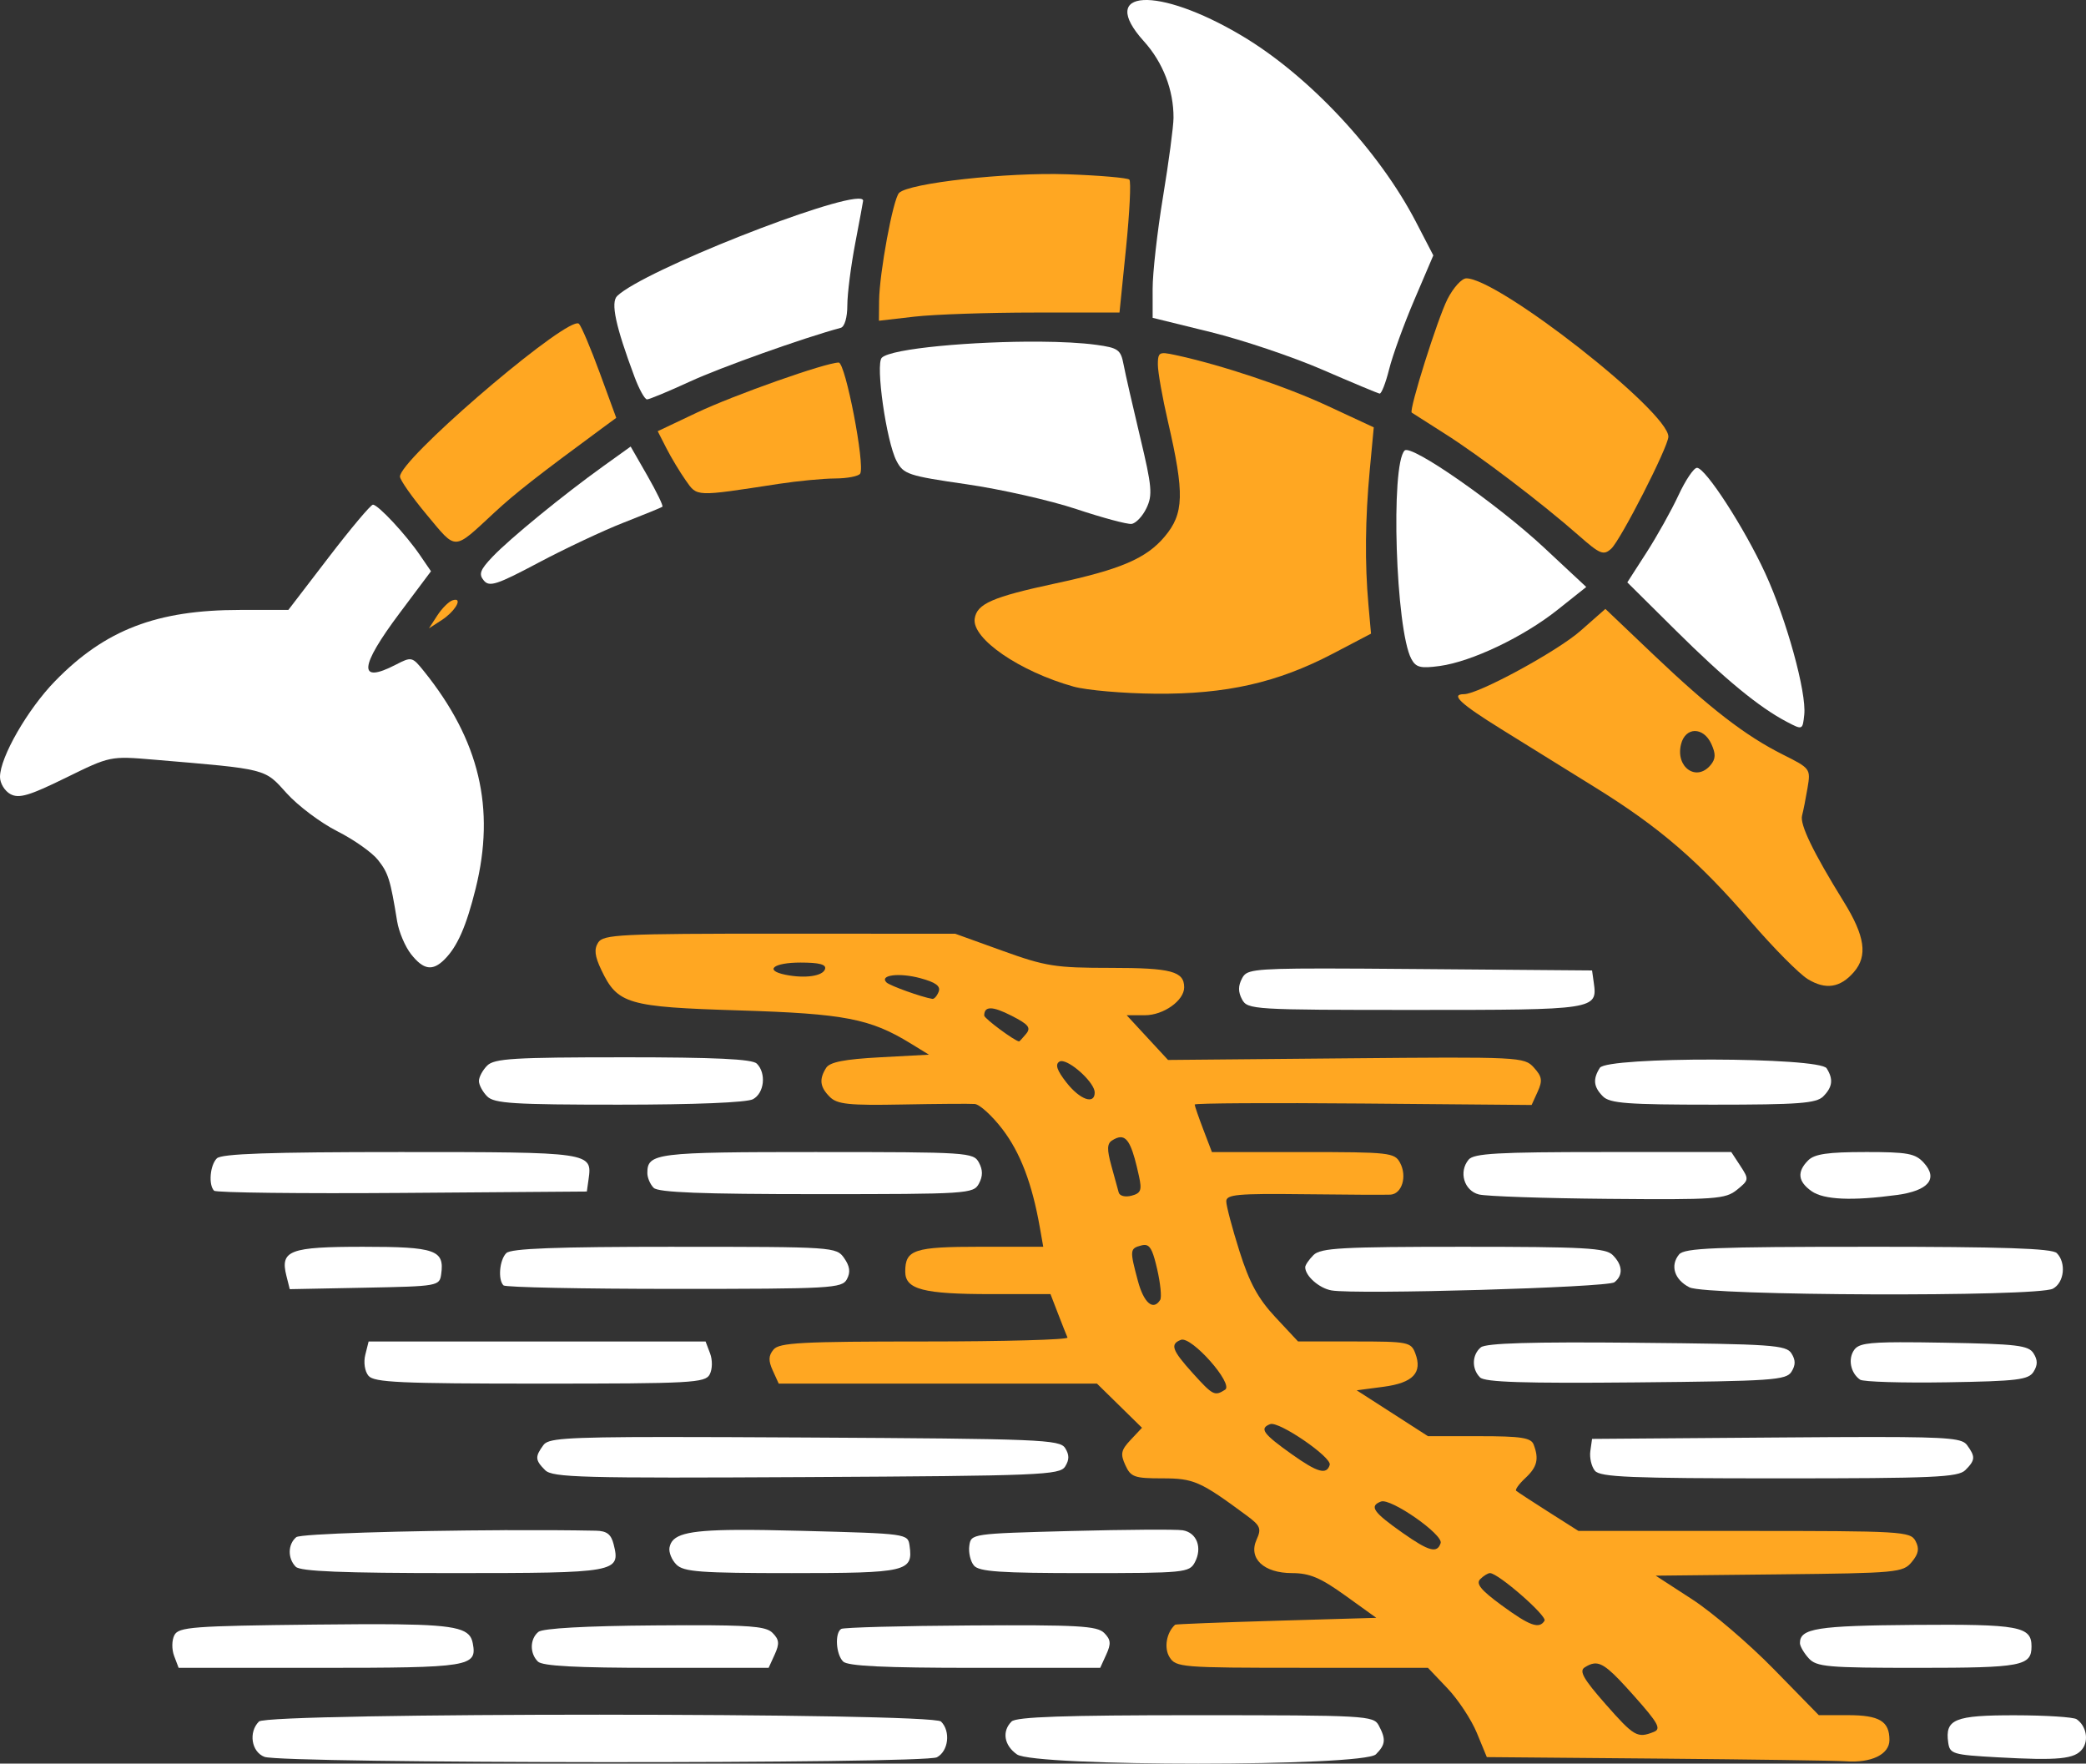 <svg xmlns:inkscape="http://www.inkscape.org/namespaces/inkscape" xmlns:sodipodi="http://sodipodi.sourceforge.net/DTD/sodipodi-0.dtd" xmlns="http://www.w3.org/2000/svg" xmlns:svg="http://www.w3.org/2000/svg" width="104.869mm" height="88.659mm" viewBox="0 0 104.869 88.659" id="svg1" xml:space="preserve"><rect x="0" y="0" width="104.869" height="88.659" fill="#333333" stroke="none"/>  <defs id="defs1">    <rect x="-624.108" y="666.047" width="447.069" height="83.256" id="rect1"></rect>  </defs>  <g id="layer1" transform="translate(-13.454,-11.729)">    <path style="fill:#ffffff" d="m 114.756,97.957 c -3.036,-0.004 -3.527,0.196 -3.36,1.37 0.081,0.574 0.228,0.618 2.468,0.742 3.088,0.172 3.9,0.091 4.281,-0.423 0.328,-0.443 0.187,-1.162 -0.294,-1.491 -0.156,-0.107 -1.549,-0.196 -3.095,-0.198 z" id="path105"></path>    <path style="fill:#ffffff" d="m 73.558,97.953 c -6.596,0 -9.017,0.083 -9.251,0.318 -0.492,0.492 -0.376,1.198 0.271,1.652 v 5.17e-4 c 0.888,0.622 17.424,0.618 18.046,-0.004 0.488,-0.488 0.514,-0.758 0.142,-1.454 -0.262,-0.49 -0.646,-0.512 -9.208,-0.512 z" id="path104"></path>    <path style="fill:#ffffff" d="m 43.617,97.927 c -8.458,0 -16.916,0.115 -17.145,0.344 -0.535,0.535 -0.379,1.528 0.278,1.776 0.91,0.342 33.168,0.362 33.806,0.021 0.582,-0.312 0.697,-1.306 0.207,-1.796 -0.229,-0.229 -8.687,-0.344 -17.145,-0.344 z" id="path103"></path>    <path style="fill:#ffffff" d="m 62.256,93.441 c -3.461,0.021 -6.392,0.1 -6.513,0.175 -0.329,0.203 -0.265,1.277 0.098,1.639 0.229,0.229 2.071,0.317 6.62,0.317 h 6.303 l 0.306,-0.671 c 0.249,-0.546 0.228,-0.749 -0.108,-1.085 -0.354,-0.354 -1.317,-0.408 -6.706,-0.375 z" id="path102"></path>    <path style="fill:#ffffff" d="m 49.223,93.433 c -0.747,-0.006 -1.681,-0.003 -2.854,0.006 -3.481,0.026 -5.632,0.146 -5.849,0.326 -0.43,0.357 -0.443,1.073 -0.026,1.49 0.227,0.227 1.924,0.317 5.959,0.317 h 5.642 l 0.306,-0.671 c 0.249,-0.546 0.228,-0.749 -0.11,-1.087 -0.266,-0.266 -0.826,-0.363 -3.068,-0.381 z" id="path101"></path>    <path style="fill:#ffffff" d="m 109.715,93.413 c -4.916,0.039 -5.773,0.174 -5.773,0.914 0,0.153 0.197,0.495 0.438,0.761 0.395,0.437 0.932,0.484 5.504,0.484 5.208,0 5.7,-0.093 5.7,-1.078 0,-1.007 -0.624,-1.122 -5.869,-1.081 z" id="path100"></path>    <path style="fill:#ffffff" d="m 33.403,93.384 c -1.059,-0.013 -2.414,-0.005 -4.151,0.014 -6.104,0.067 -6.816,0.121 -7.03,0.529 -0.134,0.256 -0.14,0.714 -0.013,1.05 l 0.225,0.595 h 7.12 c 7.533,0 7.894,-0.058 7.667,-1.237 -0.132,-0.685 -0.64,-0.913 -3.817,-0.951 z" id="path99"></path>    <path style="fill:#ffffff" d="m 38.814,88.652 c -4.934,0.023 -10.259,0.179 -10.466,0.351 -0.428,0.356 -0.44,1.073 -0.024,1.489 0.232,0.232 2.357,0.317 7.905,0.317 8.253,0 8.43,-0.032 8.073,-1.452 -0.126,-0.502 -0.344,-0.668 -0.889,-0.679 -1.354,-0.027 -2.955,-0.034 -4.6,-0.027 z" id="path98"></path>    <path style="fill:#ffffff" d="m 50.492,88.638 c -2.607,0.018 -3.258,0.253 -3.38,0.885 -0.045,0.236 0.11,0.622 0.346,0.858 0.367,0.367 1.2,0.429 5.802,0.429 5.78,0 6.105,-0.075 5.921,-1.375 -0.086,-0.608 -0.101,-0.61 -5.378,-0.749 -1.356,-0.036 -2.442,-0.054 -3.311,-0.048 z" id="path97"></path>    <path style="fill:#ffffff" d="m 71.02,88.628 c -1.018,0.007 -2.34,0.029 -3.723,0.065 -5.003,0.132 -5.027,0.135 -5.113,0.742 -0.048,0.335 0.056,0.782 0.23,0.992 v 5.16e-4 c 0.257,0.31 1.313,0.382 5.568,0.382 5.012,0 5.263,-0.024 5.538,-0.539 0.392,-0.733 0.103,-1.499 -0.609,-1.614 -0.161,-0.026 -0.873,-0.035 -1.891,-0.028 z" id="path96"></path>    <path style="fill:#ffffff" d="m 46.918,83.968 c -5.282,9.07e-4 -5.917,0.096 -6.146,0.407 -0.429,0.585 -0.417,0.755 0.087,1.259 0.372,0.372 1.835,0.41 13.135,0.349 11.779,-0.064 12.738,-0.103 13.008,-0.532 0.213,-0.338 0.213,-0.588 0,-0.926 C 66.732,84.097 65.769,84.058 53.907,83.993 50.956,83.977 48.679,83.967 46.918,83.968 Z" id="path95"></path>    <path style="fill:#ffffff" d="m 107.781,83.967 c -1.273,-4.97e-4 -2.912,0.01 -5.03,0.026 l -9.26,0.07 -0.086,0.61 c -0.048,0.335 0.056,0.782 0.23,0.992 h 5.16e-4 c 0.265,0.32 1.785,0.382 9.261,0.382 7.779,0 8.999,-0.054 9.361,-0.415 0.502,-0.502 0.513,-0.672 0.085,-1.257 -0.227,-0.31 -0.744,-0.406 -4.561,-0.407 z" id="path94"></path>    <path style="fill:#ffffff" d="m 95.743,79.23 c -5.297,-0.05 -7.586,0.018 -7.843,0.231 -0.449,0.373 -0.469,1.083 -0.041,1.511 0.241,0.241 2.215,0.304 7.843,0.251 6.83,-0.064 7.548,-0.113 7.813,-0.533 0.213,-0.338 0.213,-0.588 0,-0.926 -0.265,-0.42 -0.981,-0.47 -7.772,-0.533 z" id="path93"></path>    <path style="fill:#ffffff" d="m 108.993,79.204 c -1.717,0.004 -2.116,0.101 -2.319,0.379 -0.329,0.45 -0.19,1.166 0.292,1.503 0.156,0.109 2.116,0.168 4.356,0.132 3.547,-0.057 4.11,-0.126 4.364,-0.529 0.213,-0.337 0.213,-0.589 0,-0.926 -0.254,-0.404 -0.828,-0.472 -4.495,-0.536 -0.907,-0.016 -1.626,-0.025 -2.198,-0.023 z" id="path92"></path>    <path style="fill:#ffffff" d="m 31.985,79.168 -0.166,0.665 c -0.096,0.381 -0.028,0.833 0.16,1.058 0.276,0.333 1.603,0.393 8.619,0.393 7.629,0 8.312,-0.037 8.535,-0.463 0.138,-0.264 0.146,-0.719 0.018,-1.058 L 48.926,79.168 h -8.47 z" id="path91"></path>    <path style="fill:#ffffff" d="m 107.361,74.405 c -7.698,0 -9.226,0.062 -9.494,0.384 -0.462,0.557 -0.237,1.272 0.521,1.656 0.846,0.428 17.483,0.489 18.271,0.067 0.572,-0.306 0.68,-1.303 0.194,-1.79 -0.235,-0.235 -2.71,-0.318 -9.493,-0.318 z" id="path90"></path>    <path style="fill:#ffffff" d="m 87.009,74.405 c -6.107,0 -7.164,0.059 -7.522,0.416 -0.229,0.229 -0.416,0.504 -0.416,0.611 0,0.439 0.703,1.06 1.323,1.167 1.253,0.217 13.889,-0.147 14.221,-0.41 0.448,-0.353 0.416,-0.867 -0.085,-1.368 -0.357,-0.357 -1.414,-0.416 -7.522,-0.416 z" id="path89"></path>    <path style="fill:#ffffff" d="m 47.359,74.405 c -5.974,0 -8.219,0.085 -8.452,0.318 -0.342,0.342 -0.429,1.335 -0.141,1.623 0.097,0.097 3.962,0.176 8.59,0.176 7.908,0 8.429,-0.029 8.675,-0.488 0.188,-0.351 0.149,-0.648 -0.138,-1.058 -0.394,-0.563 -0.505,-0.57 -8.534,-0.57 z" id="path88"></path>    <path style="fill:#ffffff" d="m 31.711,74.405 c -3.701,0 -4.18,0.181 -3.859,1.459 l 0.169,0.672 3.763,-0.073 c 3.703,-0.072 3.765,-0.083 3.85,-0.683 0.172,-1.213 -0.288,-1.375 -3.923,-1.375 z" id="path87"></path>    <path style="fill:#ffffff" d="m 107.227,69.643 c -1.878,0 -2.551,0.098 -2.869,0.416 -0.575,0.575 -0.52,1.068 0.172,1.553 0.615,0.431 2.034,0.494 4.279,0.19 1.591,-0.215 2.093,-0.81 1.364,-1.615 -0.43,-0.475 -0.806,-0.545 -2.947,-0.545 z" id="path86"></path>    <path style="fill:#ffffff" d="m 94.046,69.643 c -5.296,0 -6.501,0.068 -6.761,0.382 -0.509,0.613 -0.229,1.559 0.517,1.75 0.364,0.093 3.291,0.193 6.505,0.221 5.407,0.048 5.89,0.014 6.469,-0.455 0.607,-0.492 0.612,-0.528 0.17,-1.203 l -0.456,-0.696 z" id="path85"></path>    <path style="fill:#ffffff" d="m 54.508,69.643 c -8.103,0 -8.51,0.051 -8.51,1.058 0,0.233 0.143,0.566 0.317,0.741 0.233,0.233 2.42,0.317 8.193,0.317 7.604,0 7.885,-0.018 8.159,-0.529 0.201,-0.376 0.201,-0.682 0,-1.058 -0.273,-0.511 -0.554,-0.529 -8.159,-0.529 z" id="path84"></path>    <path style="fill:#ffffff" d="m 33.583,69.643 c -6.578,0 -8.994,0.083 -9.228,0.318 -0.344,0.344 -0.428,1.335 -0.137,1.626 0.099,0.099 4.355,0.149 9.459,0.111 l 9.279,-0.07 0.086,-0.61 c 0.194,-1.367 0.143,-1.375 -9.458,-1.375 z" id="path83"></path>    <path style="fill:#ffffff" d="m 99.584,64.994 c -2.76,-0.006 -5.52,0.131 -5.701,0.415 -0.361,0.569 -0.318,0.962 0.156,1.437 0.349,0.349 1.234,0.415 5.537,0.415 4.303,0 5.188,-0.066 5.537,-0.415 0.469,-0.469 0.517,-0.867 0.172,-1.412 -0.181,-0.286 -2.941,-0.434 -5.701,-0.44 z" id="path82"></path>    <path style="fill:#ffffff" d="m 44.773,64.88 c -5.475,0 -6.471,0.061 -6.826,0.416 -0.229,0.229 -0.416,0.577 -0.416,0.775 0,0.197 0.187,0.546 0.416,0.775 0.354,0.354 1.333,0.415 6.632,0.415 3.779,0 6.417,-0.107 6.728,-0.274 0.572,-0.306 0.68,-1.303 0.194,-1.79 -0.229,-0.229 -2.095,-0.318 -6.728,-0.318 z" id="path81"></path>    <path style="fill:#ffffff" d="m 79.919,60.416 c -3.636,-0.001 -3.812,0.103 -4.021,0.492 -0.203,0.379 -0.204,0.685 -0.002,1.062 0.274,0.512 0.554,0.529 8.708,0.529 9.076,0 9.166,-0.014 8.973,-1.375 l -0.086,-0.61 -8.654,-0.07 c -2.11,-0.017 -3.706,-0.029 -4.918,-0.029 z" id="path80"></path>    <path style="fill:#ffa722;fill-opacity:1" d="m 52.642,58.665 c -8.02,-0.002 -8.86,0.04 -9.117,0.447 -0.212,0.335 -0.171,0.684 0.159,1.376 0.819,1.718 1.307,1.861 6.933,2.035 5.286,0.163 6.583,0.412 8.611,1.657 l 0.926,0.568 -2.458,0.132 c -1.788,0.096 -2.526,0.24 -2.708,0.529 -0.364,0.577 -0.316,0.963 0.183,1.462 0.371,0.371 0.952,0.433 3.638,0.382 1.758,-0.033 3.399,-0.045 3.647,-0.026 0.248,0.018 0.875,0.59 1.395,1.27 0.899,1.177 1.49,2.729 1.875,4.915 l 0.175,0.992 h -3.152 c -3.348,0 -3.786,0.145 -3.786,1.25 0,0.895 0.903,1.131 4.33,1.131 h 2.972 l 0.383,0.992 c 0.21,0.546 0.423,1.081 0.472,1.191 0.049,0.109 -3.18,0.198 -7.176,0.198 -6.198,0 -7.315,0.059 -7.602,0.405 -0.257,0.309 -0.265,0.559 -0.038,1.058 l 0.298,0.654 h 8 7.999 l 1.132,1.111 1.132,1.111 -0.57,0.607 c -0.485,0.516 -0.525,0.706 -0.267,1.271 0.273,0.599 0.454,0.664 1.859,0.664 1.584,0 1.907,0.143 4.253,1.878 0.676,0.5 0.738,0.65 0.488,1.198 -0.43,0.945 0.353,1.687 1.781,1.687 0.88,0 1.427,0.23 2.671,1.124 l 1.564,1.124 -5.027,0.147 c -2.765,0.081 -5.053,0.17 -5.084,0.198 -0.438,0.395 -0.572,1.169 -0.283,1.632 0.32,0.513 0.597,0.535 6.662,0.535 h 6.328 l 0.979,1.029 c 0.539,0.566 1.205,1.576 1.481,2.245 l 0.501,1.216 8.599,0.074 c 4.729,0.041 8.978,0.102 9.442,0.136 1.288,0.095 2.2,-0.347 2.2,-1.069 0,-0.948 -0.506,-1.25 -2.093,-1.25 h -1.459 l -2.264,-2.315 c -1.245,-1.273 -3.09,-2.851 -4.099,-3.506 l -1.835,-1.191 6.206,-0.066 c 5.934,-0.063 6.226,-0.09 6.665,-0.62 0.347,-0.419 0.393,-0.677 0.189,-1.059 -0.257,-0.48 -0.677,-0.504 -8.608,-0.504 h -8.337 l -1.509,-0.958 c -0.83,-0.527 -1.559,-1.005 -1.622,-1.061 -0.062,-0.057 0.146,-0.345 0.463,-0.64 0.594,-0.553 0.694,-0.959 0.415,-1.685 -0.131,-0.342 -0.631,-0.419 -2.735,-0.419 H 85.243 l -1.792,-1.153 -1.792,-1.153 1.347,-0.178 c 1.488,-0.197 1.968,-0.703 1.598,-1.683 -0.214,-0.566 -0.363,-0.595 -3.059,-0.595 H 78.711 L 77.568,77.941 c -0.871,-0.935 -1.301,-1.726 -1.805,-3.321 -0.364,-1.151 -0.661,-2.275 -0.661,-2.498 0,-0.347 0.556,-0.398 3.903,-0.359 2.146,0.026 4.103,0.035 4.348,0.022 0.582,-0.032 0.851,-0.919 0.486,-1.602 -0.273,-0.511 -0.531,-0.539 -4.873,-0.539 h -4.585 l -0.433,-1.133 c -0.238,-0.623 -0.433,-1.189 -0.433,-1.257 -7e-5,-0.068 3.811,-0.09 8.469,-0.05 l 8.469,0.073 0.304,-0.668 c 0.254,-0.557 0.222,-0.758 -0.19,-1.213 -0.483,-0.534 -0.687,-0.544 -9.443,-0.464 l -8.949,0.082 -1.04,-1.124 -1.039,-1.124 h 0.916 c 0.935,0 1.974,-0.738 1.974,-1.402 0,-0.807 -0.65,-0.979 -3.693,-0.979 -2.783,0 -3.272,-0.077 -5.437,-0.858 l -2.379,-0.858 z m 1.052,1.453 c 0.958,0 1.313,0.095 1.236,0.331 -0.116,0.352 -1.008,0.479 -1.986,0.282 -1.092,-0.22 -0.612,-0.613 0.75,-0.613 z m 4.638,0.644 c 0.338,-0.043 0.856,-0.003 1.386,0.14 0.775,0.209 1.033,0.398 0.926,0.679 -0.082,0.214 -0.226,0.378 -0.32,0.362 -0.536,-0.087 -2.14,-0.663 -2.303,-0.826 -0.186,-0.187 -0.028,-0.312 0.311,-0.354 z m 4.925,1.657 c 0.223,0.001 0.567,0.126 1.05,0.372 0.86,0.439 0.989,0.601 0.729,0.915 -0.174,0.21 -0.332,0.379 -0.35,0.377 -0.236,-0.031 -1.753,-1.157 -1.753,-1.3 0,-0.243 0.102,-0.365 0.325,-0.363 z m 3.635,2.66 c 0.512,0.096 1.596,1.102 1.596,1.571 0,0.627 -0.743,0.364 -1.423,-0.505 -0.476,-0.608 -0.577,-0.909 -0.352,-1.047 0.045,-0.028 0.106,-0.032 0.179,-0.019 z m 2.906,3.819 c 0.383,0.006 0.612,0.56 0.918,1.968 0.152,0.697 0.093,0.848 -0.379,0.972 -0.317,0.083 -0.596,0.012 -0.643,-0.164 -0.046,-0.171 -0.214,-0.782 -0.373,-1.358 -0.22,-0.798 -0.212,-1.096 0.035,-1.253 0.17,-0.108 0.315,-0.167 0.443,-0.165 z m 1.293,5.429 c 0.222,0.065 0.348,0.385 0.535,1.195 0.167,0.722 0.236,1.421 0.154,1.553 -0.348,0.563 -0.823,0.159 -1.121,-0.954 -0.416,-1.554 -0.408,-1.631 0.173,-1.783 0.101,-0.026 0.185,-0.033 0.259,-0.012 z m 1.732,4.757 c 0.525,-0.202 2.67,2.222 2.219,2.508 -0.525,0.333 -0.611,0.289 -1.629,-0.837 -1.042,-1.154 -1.149,-1.457 -0.59,-1.671 z m 4.489,4.237 c 0.431,-0.165 3.105,1.667 2.991,2.048 -0.154,0.513 -0.61,0.387 -1.894,-0.525 -1.465,-1.04 -1.658,-1.308 -1.097,-1.524 z m 5.568,3.891 c 0.487,-0.187 3.142,1.664 2.999,2.091 -0.176,0.528 -0.587,0.416 -1.914,-0.517 -1.481,-1.042 -1.688,-1.343 -1.086,-1.574 z m 5.48,3.598 c 0.414,0 2.887,2.159 2.741,2.394 -0.267,0.433 -0.74,0.262 -2.161,-0.779 -1.035,-0.758 -1.3,-1.082 -1.072,-1.311 0.167,-0.167 0.388,-0.304 0.491,-0.304 z m 5.222,4.546 c 0.439,-0.054 0.887,0.356 1.999,1.604 1.24,1.392 1.4,1.68 1.013,1.833 -0.827,0.328 -0.987,0.235 -2.423,-1.395 -1.112,-1.264 -1.341,-1.665 -1.051,-1.848 0.169,-0.107 0.314,-0.176 0.461,-0.194 z" id="path79"></path>    <path style="fill:#ffa722;fill-opacity:1" d="m 94.161,42.339 -1.258,1.108 c -1.162,1.023 -5.127,3.178 -5.847,3.178 -0.703,0 -0.198,0.475 1.871,1.759 1.201,0.745 3.345,2.076 4.766,2.957 3.216,1.996 5.173,3.688 7.801,6.742 1.128,1.311 2.408,2.601 2.844,2.868 0.896,0.548 1.633,0.435 2.316,-0.356 0.704,-0.814 0.561,-1.805 -0.509,-3.535 -1.543,-2.495 -2.216,-3.887 -2.096,-4.333 0.061,-0.228 0.185,-0.852 0.275,-1.388 0.162,-0.96 0.144,-0.984 -1.234,-1.674 -1.891,-0.947 -3.673,-2.323 -6.531,-5.043 z m 4.499,6.139 c 0.304,-0.002 0.63,0.215 0.829,0.652 0.228,0.5 0.219,0.749 -0.038,1.058 -0.712,0.858 -1.776,0.108 -1.486,-1.047 0.11,-0.44 0.391,-0.661 0.695,-0.664 z" id="path78"></path>    <path style="fill:#ffa722;fill-opacity:1" d="m 36.364,41.88 c -0.041,-0.003 -0.096,0.006 -0.165,0.029 -0.188,0.063 -0.53,0.405 -0.761,0.761 l -0.42,0.647 0.647,-0.42 c 0.614,-0.398 0.988,-0.998 0.699,-1.018 z" id="path77"></path>    <path style="fill:#ffffff" d="m 32.203,37.099 c -0.109,0 -1.11,1.191 -2.225,2.646 l -2.028,2.646 H 25.52 c -4.184,0 -6.777,0.996 -9.288,3.567 -1.387,1.421 -2.778,3.838 -2.778,4.829 0,0.32 0.237,0.709 0.528,0.865 0.428,0.229 0.95,0.075 2.771,-0.819 2.242,-1.101 2.244,-1.101 4.433,-0.916 5.749,0.486 5.55,0.435 6.682,1.691 0.568,0.63 1.712,1.489 2.543,1.908 0.831,0.419 1.753,1.07 2.048,1.446 0.519,0.659 0.619,0.981 0.96,3.079 0.086,0.531 0.401,1.275 0.699,1.654 0.623,0.792 1.082,0.865 1.681,0.267 0.65,-0.65 1.096,-1.666 1.567,-3.564 1.002,-4.045 0.192,-7.455 -2.596,-10.922 -0.592,-0.737 -0.623,-0.744 -1.422,-0.331 -1.903,0.984 -1.836,0.117 0.201,-2.601 l 1.571,-2.098 -0.556,-0.813 c -0.708,-1.036 -2.103,-2.533 -2.361,-2.533 z" id="path76"></path>    <path style="fill:#ffffff" d="m 98.764,35.247 c -0.158,0 -0.576,0.62 -0.928,1.378 -0.352,0.758 -1.076,2.054 -1.607,2.879 l -0.966,1.501 2.422,2.402 c 2.483,2.463 4.197,3.875 5.597,4.609 0.792,0.415 0.794,0.415 0.877,-0.359 0.12,-1.116 -0.888,-4.774 -1.958,-7.102 -1.047,-2.281 -3.007,-5.309 -3.436,-5.309 z" id="path75"></path>    <path style="fill:#ffffff" d="m 84.069,34.376 c -0.716,0.716 -0.45,9.007 0.336,10.476 0.231,0.431 0.461,0.489 1.431,0.356 1.607,-0.22 4.208,-1.461 5.921,-2.824 l 1.442,-1.147 -2.103,-1.962 c -2.37,-2.21 -6.698,-5.228 -7.027,-4.899 z" id="path74"></path>    <path style="fill:#ffffff" d="m 45.159,34.177 -1.366,0.98 c -2.021,1.45 -4.7,3.64 -5.574,4.557 -0.629,0.66 -0.71,0.876 -0.443,1.197 0.281,0.339 0.656,0.216 2.753,-0.898 1.335,-0.709 3.26,-1.615 4.279,-2.013 1.019,-0.398 1.895,-0.756 1.947,-0.797 0.052,-0.041 -0.286,-0.739 -0.75,-1.551 z" id="path73"></path>    <path style="fill:#ffa722;fill-opacity:1" d="m 55.62,29.955 c -0.649,0 -5.256,1.627 -7.141,2.521 l -1.96,0.93 0.436,0.855 c 0.24,0.47 0.677,1.196 0.971,1.614 0.587,0.834 0.439,0.829 4.686,0.177 0.946,-0.145 2.219,-0.267 2.829,-0.27 0.61,-0.003 1.175,-0.112 1.256,-0.243 0.257,-0.416 -0.74,-5.583 -1.078,-5.583 z" id="path72"></path>    <path style="fill:#ffa722;fill-opacity:1" d="m 72.054,29.486 c -0.353,-0.032 -0.391,0.106 -0.391,0.571 0,0.37 0.228,1.659 0.507,2.865 0.839,3.63 0.81,4.624 -0.167,5.785 -0.921,1.095 -2.215,1.649 -5.492,2.352 -3.165,0.679 -3.95,1.022 -4.057,1.774 -0.144,1.005 2.265,2.657 4.976,3.413 0.655,0.182 2.511,0.343 4.125,0.356 3.545,0.029 6.12,-0.554 8.914,-2.018 l 1.91,-1.001 -0.13,-1.455 c -0.186,-2.08 -0.164,-4.308 0.067,-6.773 l 0.201,-2.143 -2.335,-1.085 c -2.103,-0.977 -5.335,-2.056 -7.658,-2.555 -0.198,-0.043 -0.351,-0.072 -0.469,-0.083 z" id="path71"></path>    <path style="fill:#ffffff" d="m 65.715,28.904 c -3.302,-0.022 -7.447,0.337 -7.93,0.808 -0.327,0.318 0.229,4.212 0.739,5.187 0.352,0.672 0.576,0.747 3.516,1.173 1.727,0.25 4.212,0.812 5.522,1.248 1.31,0.436 2.559,0.772 2.776,0.746 0.217,-0.026 0.556,-0.382 0.752,-0.793 0.315,-0.657 0.277,-1.084 -0.318,-3.569 -0.371,-1.552 -0.746,-3.194 -0.832,-3.648 -0.142,-0.749 -0.271,-0.841 -1.371,-0.992 -0.747,-0.102 -1.754,-0.152 -2.855,-0.16 z" id="path70"></path>    <path style="fill:#ffa722;fill-opacity:1" d="m 42.381,28.001 c -1.333,0.396 -8.819,6.839 -8.819,7.686 8e-5,0.169 0.609,1.036 1.352,1.926 1.515,1.813 1.302,1.821 3.41,-0.132 1.034,-0.958 2.183,-1.857 5.391,-4.218 l 0.719,-0.529 -0.824,-2.249 c -0.453,-1.237 -0.926,-2.352 -1.049,-2.478 -0.03,-0.031 -0.091,-0.032 -0.18,-0.005 z" id="path69"></path>    <path style="fill:#ffa722;fill-opacity:1" d="m 87.168,25.722 c -0.227,0 -0.652,0.468 -0.943,1.039 -0.496,0.971 -1.952,5.594 -1.799,5.71 0.038,0.029 0.784,0.504 1.657,1.056 1.742,1.101 4.886,3.491 6.747,5.129 1.062,0.935 1.237,1.006 1.621,0.66 0.476,-0.429 2.877,-5.134 2.877,-5.636 0,-1.267 -8.542,-7.959 -10.16,-7.959 z" id="path68"></path>    <path style="fill:#ffffff" d="m 56.723,21.724 c -1.207,-0.202 -10.905,3.601 -12.24,4.883 -0.339,0.326 -0.085,1.512 0.873,4.076 0.231,0.618 0.513,1.124 0.626,1.124 0.113,0 1.086,-0.404 2.161,-0.899 1.561,-0.718 5.69,-2.189 7.578,-2.699 0.194,-0.052 0.331,-0.522 0.331,-1.133 0,-0.574 0.179,-1.977 0.397,-3.117 0.218,-1.141 0.397,-2.104 0.397,-2.14 3.5e-5,-0.051 -0.043,-0.082 -0.123,-0.096 z" id="path67"></path>    <path style="fill:#ffa722;fill-opacity:1" d="m 67.093,20.49 c -3.013,-0.107 -7.943,0.44 -8.44,0.937 -0.302,0.302 -0.991,4.026 -1.004,5.426 l -0.009,1 1.786,-0.206 c 0.982,-0.113 3.703,-0.206 6.047,-0.206 h 4.261 l 0.33,-3.259 c 0.181,-1.792 0.256,-3.332 0.166,-3.423 -0.09,-0.09 -1.501,-0.212 -3.135,-0.27 z" id="path66"></path>    <path style="fill:#ffffff" d="m 70.938,11.732 c -0.997,0.057 -1.165,0.759 0.025,2.075 0.956,1.058 1.494,2.45 1.487,3.845 -0.002,0.437 -0.24,2.223 -0.528,3.969 -0.288,1.746 -0.523,3.83 -0.522,4.63 l 0.001,1.455 2.914,0.717 c 1.603,0.394 4.132,1.245 5.621,1.891 1.489,0.646 2.783,1.186 2.875,1.201 0.092,0.015 0.308,-0.538 0.48,-1.229 0.172,-0.691 0.742,-2.26 1.267,-3.487 l 0.953,-2.231 -0.865,-1.668 c -1.863,-3.594 -5.394,-7.372 -8.759,-9.373 -2.125,-1.264 -3.951,-1.852 -4.948,-1.795 z" id="path65"></path>  </g></svg>